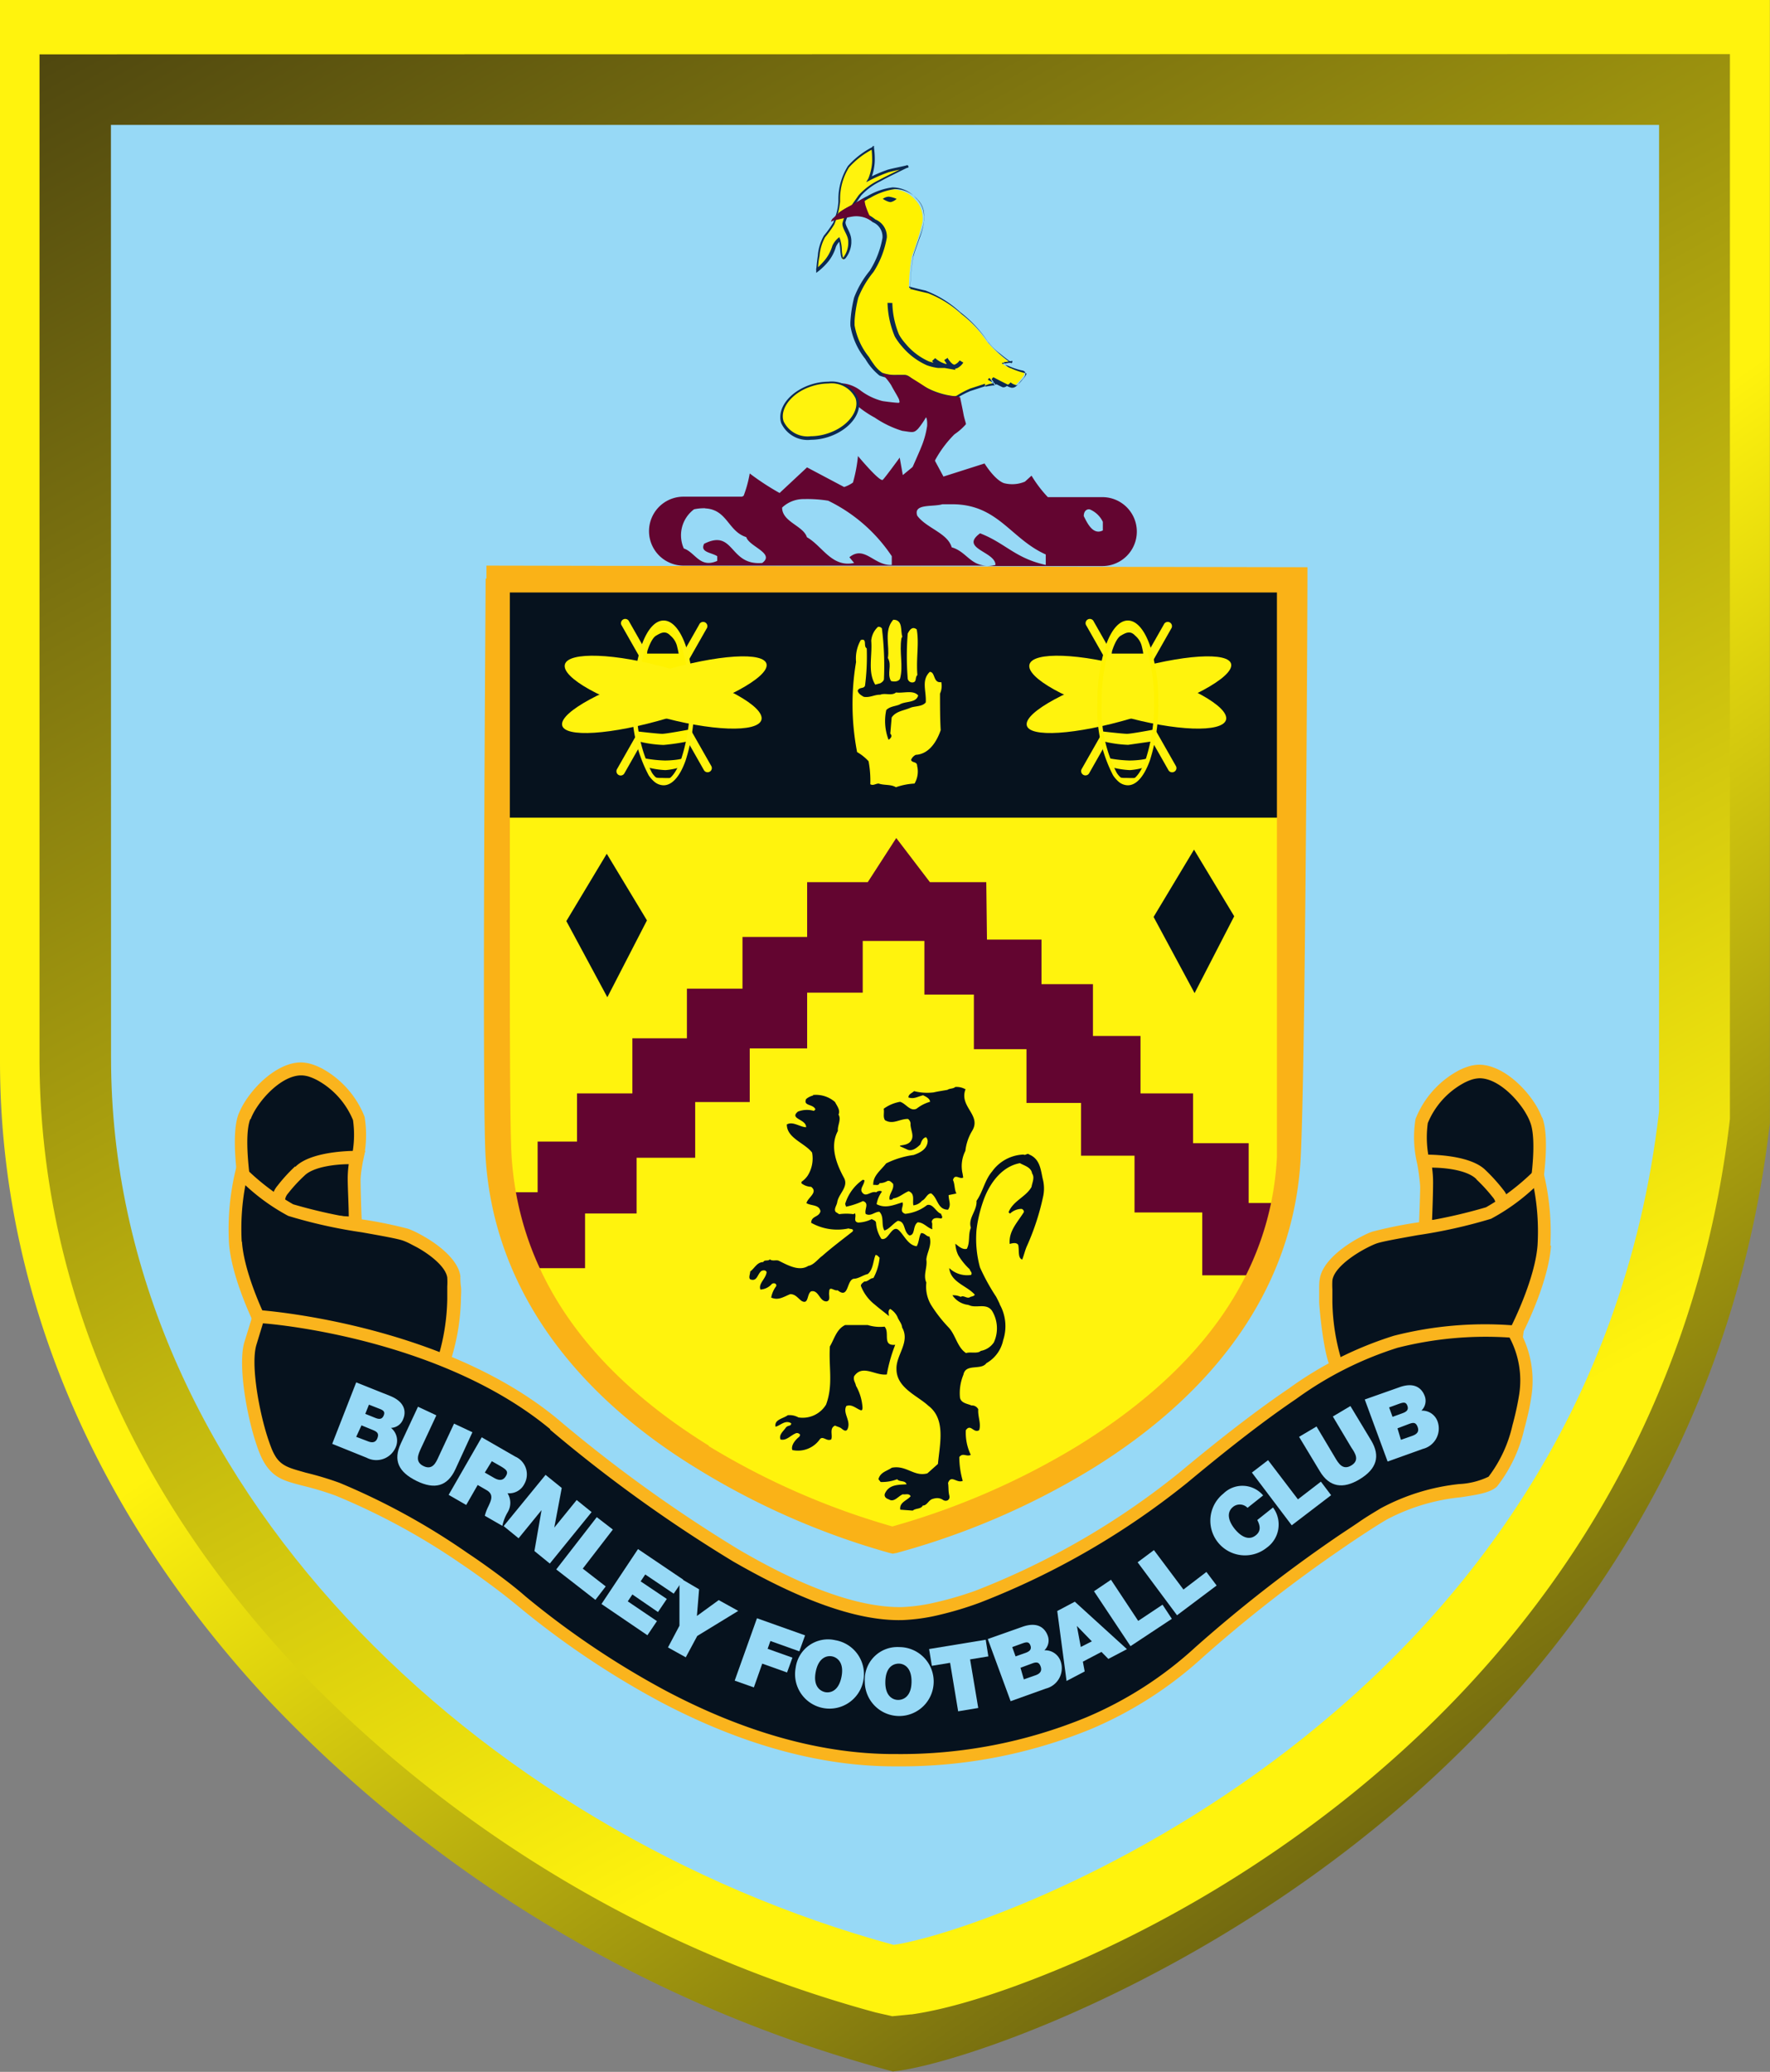 <svg xmlns="http://www.w3.org/2000/svg" xmlns:xlink="http://www.w3.org/1999/xlink" viewBox="0 0 154.14 180.33"><rect x="0" y="0" width="154.14" height="180.33" fill="#808080" stroke="none"/><defs><style>.a{fill:url(#a);}.b{fill:url(#b);}.c{fill:#97d9f6;}.d{fill:#fff30d;}.e{fill:#0c2950;}.f{fill:#fff200;}.g{fill:#630530;}.h{fill:#06121e;}.i{fill:#fab41d;}.j{fill:#fab217;}</style><linearGradient id="a" x1="206.31" y1="909.22" x2="206.84" y2="909.22" gradientTransform="translate(-156003.01 178958.07) rotate(-125.93) scale(254.58)" gradientUnits="userSpaceOnUse"><stop offset="0" stop-color="#241d10"/><stop offset="1" stop-color="#fff30d"/></linearGradient><linearGradient id="b" x1="208.05" y1="908.87" x2="208.58" y2="908.87" gradientTransform="translate(263674.81 -232613.45) rotate(61.38) scale(377.02)" xlink:href="#a"/></defs><title>Burnley FC logo</title><path class="a" d="M434.93,421.83v92.38c0,19.94,8.07,39.16,23.36,55.59A116.1,116.1,0,0,0,512.21,602l.47.13.49-.06c5.65-.81,22.65-6.59,39.15-19.27,14.74-11.34,33.07-31.51,36.74-63.23V421.83Z" transform="translate(-434.93 -421.83)"/><path class="b" d="M438.37,426.56v87.36c0,19.13,7.75,37.49,22.39,53.07a109.53,109.53,0,0,0,50.42,30l1.45.33,1.62-.16h.07c5.67-.81,13-4,15.14-4.94a107.07,107.07,0,0,0,22-13.29c19.58-15.33,31.38-36,34.12-59.71l0-92.68" transform="translate(-434.93 -421.83)"/><path class="c" d="M444.59,432.7H579.41v85.85c-6.09,52.77-57.9,71.31-66.66,72.56-36.21-9.89-68.15-40.33-68.15-77.19" transform="translate(-434.93 -421.83)"/><path class="d" d="M510.93,434.73a6.12,6.12,0,0,1,0,1.74,3.51,3.51,0,0,1-.3,1,12.8,12.8,0,0,1,1.63-.69c.55-.15,1.39-.3,1.68-.4s-1.73.85-2.42,1.24a5.69,5.69,0,0,0-1.74,1.29,9.15,9.15,0,0,0-1.39,2.38c0,.5.6,1,.5,1.79a2.31,2.31,0,0,1-.5,1.3c-.15.15-.2-.1-.24-.75a3.54,3.54,0,0,0-.15-.89,1.75,1.75,0,0,0-.45.59,3.8,3.8,0,0,1-.64,1.25,5.56,5.56,0,0,1-.84.84s.15-2.34.64-2.93a9.78,9.78,0,0,0,.79-1.09,6.66,6.66,0,0,0,.5-2.09,5.31,5.31,0,0,1,.79-2.93,7.27,7.27,0,0,1,2.13-1.64" transform="translate(-434.93 -421.83)"/><path class="e" d="M510.93,434.73l-.11,0a7.36,7.36,0,0,1,.06.94,3.6,3.6,0,0,1-.06.76,5,5,0,0,1-.2.76l-.06.16,0,0-.2.34.35-.18a13.36,13.36,0,0,1,1.61-.69c.54-.15,1.38-.3,1.69-.4h0l0-.07v.08h0l0-.07v0l0,.1h0v-.11l0,.1,0-.1h-.11l.07.1,0-.1h0l-.08-.08,0,.08H514l-.08-.08,0,0,0,0h0l0,0,0,0c-.13.09-1.82.88-2.44,1.23a5.67,5.67,0,0,0-1.78,1.33c-.15.22-.5.69-.81,1.18a3.32,3.32,0,0,0-.6,1.27c0,.54.52,1,.51,1.62v.16a2.15,2.15,0,0,1-.46,1.22l0,0,0,0v0h0l0,0v0l0-.05h0v.06l0-.05h0a2.85,2.85,0,0,1-.1-.69,3.45,3.45,0,0,0-.16-.93l-.06-.15-.12.1a1.94,1.94,0,0,0-.48.64,3.57,3.57,0,0,1-.63,1.22h0a6.53,6.53,0,0,1-.57.61c-.15.14-.24.21-.24.21l.07.09h.11s0-.58.14-1.23a4,4,0,0,1,.48-1.63,9.21,9.21,0,0,0,.8-1.11h0a7,7,0,0,0,.51-2v-.27a5.19,5.19,0,0,1,.77-2.69h0a7.19,7.19,0,0,1,2.08-1.6l0-.1-.11,0,.11,0,0-.1a7.29,7.29,0,0,0-2.17,1.67h0a5.45,5.45,0,0,0-.83,2.83v.27a4.65,4.65,0,0,1-.24,1.24c-.13.4-.25.7-.25.7l.11,0-.1-.06a8.91,8.91,0,0,1-.78,1.08,4.14,4.14,0,0,0-.53,1.75c-.1.66-.14,1.25-.14,1.25l0,.24.2-.15a5.6,5.6,0,0,0,.87-.86,3.71,3.71,0,0,0,.65-1.27,1.66,1.66,0,0,1,.26-.4l.15-.15-.07-.09-.11,0,.05.19a6.07,6.07,0,0,1,.09.67,4.71,4.71,0,0,0,.07.6l.06.18.16.11.15-.07a2.38,2.38,0,0,0,.53-1.36v-.19c0-.71-.52-1.23-.51-1.62a3.39,3.39,0,0,1,.56-1.15c.31-.47.65-.94.8-1.17a5.62,5.62,0,0,1,1.7-1.25c.31-.18.93-.49,1.46-.75l.69-.34.22-.11.06,0,0,0,0,0,0-.08-.07-.11h0l-.06,0c-.28.09-1.13.24-1.68.39a13.27,13.27,0,0,0-1.66.71l.05.1.1.06a3.73,3.73,0,0,0,.31-1,4.2,4.2,0,0,0,.07-.8,7.39,7.39,0,0,0-.07-1l0-.15-.14.06" transform="translate(-434.93 -421.83)"/><path class="f" d="M520.74,455.37l.64-.1-.35-.5s1.14.6,1.29.65.3-.15.3-.15a1.28,1.28,0,0,0,.44.2c.25,0,.5-.3.75-.6s.55-.6.05-.69a6.36,6.36,0,0,1-1.14-.4.89.89,0,0,1-.5-.35l.6-.1a10.16,10.16,0,0,1-1.93-1.74,10.64,10.64,0,0,0-2.38-2.53,9.42,9.42,0,0,0-3-1.84c-.89-.19-1.43-.35-1.43-.35a17.7,17.7,0,0,1,.24-2.68,28.57,28.57,0,0,0,.94-3,2.33,2.33,0,0,0-.6-1.94,2.68,2.68,0,0,0-2-.94,5.79,5.79,0,0,0-2.15.76c-.55.24-.87.57-1.47.87a5.25,5.25,0,0,0-1,.53c-.15.15-.07.2-.07.2l.22.06a10.75,10.75,0,0,1,1.17-.3c.55-.1,1,.27,1.66.67a1.49,1.49,0,0,1,.9,1.47,7.94,7.94,0,0,1-1.14,2.93,8.43,8.43,0,0,0-1.34,2.28,7.94,7.94,0,0,0-.3,2.44,6.08,6.08,0,0,0,1.29,2.83,5.2,5.2,0,0,0,1.18,1.4,5.41,5.41,0,0,0,2,.19c.32,0,.51.37,1.39.83,1,.69,3,1.25,3.25.93a7.68,7.68,0,0,1,1.16-.6l1.29-.42" transform="translate(-434.93 -421.83)"/><path class="e" d="M520.74,455.37l0,.11.64-.1.18,0-.45-.65-.1.06-.05.1s1.13.59,1.3.65l.09,0a.49.49,0,0,0,.34-.2l-.09-.07-.07.09a1.3,1.3,0,0,0,.49.22h.07c.34,0,.55-.38.79-.64s.32-.35.34-.57-.15-.28-.36-.31a6.11,6.11,0,0,1-1.13-.39,1.12,1.12,0,0,1-.36-.2l-.06-.07h0l-.1,0,0,.11.59-.1.27,0-.23-.16s-.38-.27-.81-.63a5.77,5.77,0,0,1-1.09-1.08,10.77,10.77,0,0,0-2.41-2.56h0a9.49,9.49,0,0,0-3-1.86c-.89-.2-1.43-.35-1.43-.35l0,.11h.11a17.11,17.11,0,0,1,.24-2.66c.09-.36.33-1,.54-1.6a6.53,6.53,0,0,0,.4-1.46v-.36a2.15,2.15,0,0,0-.63-1.66,2.77,2.77,0,0,0-2.11-1,5.76,5.76,0,0,0-2.2.77h0c-.57.26-.89.59-1.47.87a4.87,4.87,0,0,0-1,.56l-.13.24.06.14h0l.24.07h.06a10.69,10.69,0,0,1,1.16-.29l.16,0a3.11,3.11,0,0,1,1.41.67,1.37,1.37,0,0,1,.84,1.37,7.93,7.93,0,0,1-1.12,2.87,8.33,8.33,0,0,0-1.35,2.32,11.38,11.38,0,0,0-.32,2.05,3.53,3.53,0,0,0,0,.42h0a6.18,6.18,0,0,0,1.31,2.89l.09-.07-.1.06a5.23,5.23,0,0,0,1.23,1.44,3.21,3.21,0,0,0,1.38.22h.71c.22,0,.44.34,1.34.82l.05-.1-.06.1a6.84,6.84,0,0,0,3,1,.56.56,0,0,0,.42-.13l-.09-.07,0,.11a8.35,8.35,0,0,1,1.15-.6l1.29-.42,0-.11,0,.11,0-.11,0-.11-1.29.42h0a8,8,0,0,0-1.16.61h0l0,0a.39.39,0,0,1-.24.05,6.8,6.8,0,0,1-2.85-1h0c-.86-.44-1-.82-1.44-.85l-.71,0a3.17,3.17,0,0,1-1.27-.19,3,3,0,0,1-.75-.77,6.52,6.52,0,0,1-.39-.59h0a6,6,0,0,1-1.26-2.77l0-.39a11.22,11.22,0,0,1,.32-2,8.36,8.36,0,0,1,1.33-2.25,8.05,8.05,0,0,0,1.16-3,1.61,1.61,0,0,0-1-1.57,3.22,3.22,0,0,0-1.53-.7l-.2,0a12.22,12.22,0,0,0-1.19.3l0,.11,0-.11-.22-.06,0,.11.07-.09,0,0h.06l0,0,0,0h.06l.06-.07a4.83,4.83,0,0,1,1-.51h0c.61-.3.94-.63,1.46-.87a5.81,5.81,0,0,1,2.11-.75,2.56,2.56,0,0,1,2,.91,1.93,1.93,0,0,1,.56,1.5v.36a6.38,6.38,0,0,1-.39,1.39c-.21.6-.44,1.23-.55,1.62a18.72,18.72,0,0,0-.26,2.71V447l.09,0s.55.15,1.45.35a9.35,9.35,0,0,1,2.93,1.82,10.72,10.72,0,0,1,2.35,2.5h0a10.35,10.35,0,0,0,2,1.78l.07-.1,0-.11-.59.1-.15,0,.07.14a1,1,0,0,0,.56.41,6.41,6.41,0,0,0,1.16.4c.18,0,.18.08.18.09a1.33,1.33,0,0,1-.29.42c-.23.29-.48.58-.61.56h0l-.28-.11-.11-.07-.1-.07-.07.09-.06.06-.1.05h0l0,.11,0-.11-.68-.34-.59-.31-.15.17.35.49.09-.06,0-.11-.64.1h0" transform="translate(-434.93 -421.83)"/><path class="g" d="M510.2,439.07c-.6.28-.77.43-1.42.77a5.75,5.75,0,0,0-1.25.94.56.56,0,0,0-.23.35l.21-.1s1-.24,1.64-.35a2.32,2.32,0,0,1,1.8.48,7.13,7.13,0,0,1-.66-1.49,3.82,3.82,0,0,1-.09-.61" transform="translate(-434.93 -421.83)"/><path class="e" d="M512.64,448.2a7.61,7.61,0,0,0,.58,2.75,3.84,3.84,0,0,0,.27.42c.1.14.22.28.34.42a5.59,5.59,0,0,0,2,1.5l.39.11-.12-.15.27-.25a2.26,2.26,0,0,0,.93.51l.08,0-.22-.34h0l.31-.2h0v0l0,.06c.12.18.45.63.63.52a1,1,0,0,0,.4-.35l.32.19a1.4,1.4,0,0,1-.52.48l-.22.07.06.09-.43-.08-.51-.09-.16,0,0,0h-.4a4.44,4.44,0,0,1-1-.24,6,6,0,0,1-2.13-1.6c-.13-.15-.26-.3-.36-.45a4.1,4.1,0,0,1-.3-.46h0a8.06,8.06,0,0,1-.63-2.92" transform="translate(-434.93 -421.83)"/><path class="e" d="M511.81,439.14a.92.92,0,0,1,.51-.19,2.25,2.25,0,0,1,.69.19,1.09,1.09,0,0,1-.51.28c-.28,0-.69-.28-.69-.28" transform="translate(-434.93 -421.83)"/><path class="g" d="M511.7,454.36a4.58,4.58,0,0,1,.84,1c.22.43.65,1.1.69,1.27s.07.26-.07.26-.67-.05-1.37-.15a5.35,5.35,0,0,1-1.92-.92,3.08,3.08,0,0,0-1.38-.6c-.52-.05-.87-.05-.87-.05s1.3,1.4,1.62,1.68a9.21,9.21,0,0,0,1.87,1.33,8.86,8.86,0,0,0,2.39,1.15c.93.13,1,.2,1.38-.18a7.08,7.08,0,0,0,.69-1s.13.13.1.75a7.71,7.71,0,0,1-.55,1.93c-.1.27-.75,1.72-.87,2a1.8,1.8,0,0,1-.32.5s.1.17.47.17h.9a1.55,1.55,0,0,0,.75-.12,2.36,2.36,0,0,1,.15-1.18,9.75,9.75,0,0,1,1.85-2.57,5,5,0,0,0,1-.88c0-.1-.15-.5-.22-.9s-.28-1.38-.28-1.38.14-.12-.68-.16a5.11,5.11,0,0,1-2.1-.63c-1.72-1.18-2-1.19-2-1.19s-.68,0-1,0-1.09-.15-1.09-.15" transform="translate(-434.93 -421.83)"/><path class="d" d="M509.55,456.51c.38,1.2-.76,2.64-2.56,3.21s-3.55.06-3.93-1.14.76-2.64,2.56-3.21,3.55-.06,3.93,1.14" transform="translate(-434.93 -421.83)"/><path class="e" d="M509.55,456.51l-.11,0a1.5,1.5,0,0,1,.07.44c0,1-1,2.14-2.55,2.62a4.72,4.72,0,0,1-1.42.23,2.31,2.31,0,0,1-2.37-1.3,1.44,1.44,0,0,1-.07-.44c0-1,1-2.14,2.55-2.62a4.7,4.7,0,0,1,1.42-.23,2.31,2.31,0,0,1,2.37,1.3l.11,0,.11,0a2.53,2.53,0,0,0-2.59-1.46,5.06,5.06,0,0,0-1.49.24c-1.59.51-2.7,1.68-2.7,2.85a1.56,1.56,0,0,0,.08.51,2.53,2.53,0,0,0,2.59,1.46,5,5,0,0,0,1.49-.24c1.59-.51,2.7-1.68,2.71-2.85a1.58,1.58,0,0,0-.08-.51" transform="translate(-434.93 -421.83)"/><path class="g" d="M509.65,461.49a13,13,0,0,1-.44,2.34,2.85,2.85,0,0,1-.77.39l-3.23-1.71-2.39,2.23a22.53,22.53,0,0,1-2.6-1.7,10.38,10.38,0,0,1-.53,1.94.69.69,0,0,1-.15.08h-5.09a3,3,0,0,0,0,6v0h26.43c-1.45,0-1.8-1.23-3.07-1.59-.36-1.25-2.19-1.66-3-2.75-.37-1.08,1.34-.75,2.19-1,.3,0,.58,0,.85,0,4,0,5.08,3,8.15,4.37V471c-2.67-.58-3.53-1.91-5.72-2.75-1.82,1.33,1.34,1.58,1.34,2.75a3.2,3.2,0,0,1-.69.1h10a3,3,0,0,0,0-6v0h-4.75a10.93,10.93,0,0,1-1.42-1.87l-.57.52a2.86,2.86,0,0,1-1.84.13c-.83-.31-1.68-1.71-1.68-1.71l-3.58,1.14-.77-1.43-1.48,1.3-.44-.7-.85.7-.27-1.52s-1.23,1.69-1.47,1.93-2.15-2.05-2.15-2.05Zm-4.72,3.78a11.55,11.55,0,0,1,2.12.14,14,14,0,0,1,5.54,4.83V471c-1.54.09-2.36-1.74-3.69-.67l.41.5c-1.95.42-2.77-1.49-4.11-2.24-.31-1-2.16-1.33-2.16-2.58A2.7,2.7,0,0,1,504.94,465.27Zm-8.61.81c1.95.08,2,2,3.6,2.5.25.83,2.53,1.41,1.39,2.25-2.91.25-2.4-3-5.06-1.67-.38.75.63.75,1.14,1.08v.41c-1.52.67-1.9-.74-2.91-1.08a2.82,2.82,0,0,1,.89-3.41,4,4,0,0,1,1-.09Zm33.34.09a.43.43,0,0,1,.18,0,2.2,2.2,0,0,1,1.13,1.08V468c-.84.42-1.33-.58-1.66-1.25,0-.37.18-.54.35-.58Z" transform="translate(-434.93 -421.83)"/><path class="h" d="M456.2,524.76s-.64-4,0-5.71,2.9-4.2,4.95-4.2,4.62,2.7,5,4.31-.32,3.88-.43,5.71.11,4.85.11,4.85l-9-2.26" transform="translate(-434.93 -421.83)"/><path class="i" d="M456.72,519.24c-.57,1.53,0,5.13,0,5.41l.56,2.34,8,2c-.06-1-.14-2.87-.06-4.15a20,20,0,0,1,.28-2.08,9.05,9.05,0,0,0,.17-3.44h0a7,7,0,0,0-3-3.41,4.66,4.66,0,0,0-.8-.36,2.35,2.35,0,0,0-.71-.12h0c-1.27,0-2.69,1.17-3.61,2.42a7.35,7.35,0,0,0-.48.73,5.24,5.24,0,0,0-.32.68m-1.07,5.6s-.67-4.13,0-6h0a6.85,6.85,0,0,1,.4-.84,8,8,0,0,1,.56-.85c1.1-1.48,2.85-2.87,4.51-2.87h0a3.61,3.61,0,0,1,1,.18,5.43,5.43,0,0,1,1,.45,8.23,8.23,0,0,1,3.53,4.1h0a9.77,9.77,0,0,1-.15,3.91,19.18,19.18,0,0,0-.26,2c-.1,1.79.11,4.77.11,4.78l.06.76-.75-.19-9-2.26-.32-.09-.08-.33-.64-2.69" transform="translate(-434.93 -421.83)"/><path class="h" d="M466,522.6s-3.65-.11-4.94,1.18-2,2-1.83,2.91,2.47,1.08,3.44,1.29a28.05,28.05,0,0,0,3.22.32s-.11-2.69-.11-3.88a6.31,6.31,0,0,1,.22-1.83" transform="translate(-434.93 -421.83)"/><path class="i" d="M460.65,523.39C462.1,521.93,466,522,466,522l.75,0-.23.71a5.67,5.67,0,0,0-.19,1.66c0,1.22.1,3.85.11,3.86l0,.6-.6,0a28.1,28.1,0,0,1-3.32-.34l-.63-.12c-1.23-.22-3-.53-3.23-1.58h0a2,2,0,0,1,.43-1.75,14.48,14.48,0,0,1,1.54-1.69Zm4.65-.23c-1.05,0-3.06.2-3.86,1a13.21,13.21,0,0,0-1.42,1.54,1.06,1.06,0,0,0-.27.84c.09.35,1.41.59,2.35.76l.67.13a22.28,22.28,0,0,0,2.53.28c0-.88-.09-2.48-.09-3.29a9,9,0,0,1,.09-1.27" transform="translate(-434.93 -421.83)"/><path class="h" d="M457.82,537.25s-2.15-4.2-2.36-7.32a21.34,21.34,0,0,1,.54-6,21,21,0,0,0,4.3,3.23c1.72.76,8.81,1.72,10,2.16s4,2,4.19,3.67-.32,6.46-.86,7.32a4.89,4.89,0,0,1-1.39,1.4L458,538.87" transform="translate(-434.93 -421.83)"/><path class="i" d="M456,529.89c.2,3,2.29,7.1,2.3,7.11l.06.18.16,1.22,13.56,2.68a4.28,4.28,0,0,0,1-1.1,18.58,18.58,0,0,0,.8-5.09c0-.4,0-.76,0-1.08a7,7,0,0,0,0-.78h0c-.13-.94-1.49-2-2.63-2.63l-.67-.35c-.2-.1-.39-.18-.53-.23-.45-.17-1.92-.43-3.6-.73a43.14,43.14,0,0,1-6.42-1.43h0a17.76,17.76,0,0,1-3.73-2.67,20.38,20.38,0,0,0-.32,4.93m1.27,7.53c-.31-.63-2.18-4.48-2.38-7.46a22,22,0,0,1,.55-6.2l.23-.93.69.67a20.37,20.37,0,0,0,4.12,3.12h0A44.35,44.35,0,0,0,466.7,528a37.24,37.24,0,0,1,3.77.78h0c.19.07.4.16.63.27s.47.24.73.39c1.38.78,3,2.08,3.19,3.45h0c0,.25,0,.56.05.92s0,.74,0,1.14a19,19,0,0,1-1,5.63,5.6,5.6,0,0,1-1.58,1.58l-.19.11-.21,0-14.18-2.8-.39-.08-.05-.4" transform="translate(-434.93 -421.83)"/><path class="h" d="M568.73,525s.65-4,0-5.71-2.9-4.2-4.94-4.2-4.62,2.7-5,4.31.32,3.88.43,5.71a48.39,48.39,0,0,1-.11,4.84l9-2.26" transform="translate(-434.93 -421.83)"/><path class="i" d="M569.25,519.13c.69,1.86,0,6,0,6v0l-.64,2.65a.56.56,0,0,1-.42.46l-9,2.26-.17,0a.56.56,0,0,1-.52-.59,47.31,47.31,0,0,0,.11-4.78,19.19,19.19,0,0,0-.26-2,9.81,9.81,0,0,1-.15-3.9v0a8.2,8.2,0,0,1,3.53-4.1,5.11,5.11,0,0,1,1-.45,3.38,3.38,0,0,1,1-.18c1.67,0,3.41,1.39,4.51,2.87a8,8,0,0,1,.56.85,7.29,7.29,0,0,1,.4.84Zm-1.06,5.8c.05-.32.59-3.89,0-5.41h0a4.48,4.48,0,0,0-.32-.68,6.09,6.09,0,0,0-.48-.74c-.92-1.25-2.33-2.42-3.61-2.42h0a2.57,2.57,0,0,0-.72.13,4.42,4.42,0,0,0-.79.36,7,7,0,0,0-3,3.41v0a9.13,9.13,0,0,0,.18,3.43c.11.71.23,1.41.27,2.08.07,1.29,0,3.13-.06,4.15l8-2" transform="translate(-434.93 -421.83)"/><path class="h" d="M559,522.88s3.65-.11,4.94,1.18,2,2,1.83,2.91-2.47,1.08-3.44,1.29a27.57,27.57,0,0,1-3.22.32s.11-2.69.11-3.88a6.37,6.37,0,0,0-.22-1.83" transform="translate(-434.93 -421.83)"/><path class="i" d="M563.5,524.46c-.81-.81-2.81-1-3.86-1a9.27,9.27,0,0,1,.09,1.27c0,.81-.05,2.41-.09,3.29a21,21,0,0,0,2.53-.27l.67-.13c.94-.17,2.26-.4,2.35-.75h0a1.07,1.07,0,0,0-.27-.84,14.23,14.23,0,0,0-1.41-1.54h0Zm-4.56-2.13s3.89-.11,5.35,1.34a15.35,15.35,0,0,1,1.54,1.7,2,2,0,0,1,.43,1.75h0c-.27,1-2,1.36-3.23,1.58l-.63.12a29.42,29.42,0,0,1-3.32.34.56.56,0,0,1-.58-.53v-.07c0-.22.11-2.67.11-3.84a5.5,5.5,0,0,0-.19-1.66.56.56,0,0,1,.35-.7" transform="translate(-434.93 -421.83)"/><path class="h" d="M567.12,537.53s2.15-4.2,2.37-7.32a21.49,21.49,0,0,0-.54-6,21.12,21.12,0,0,1-4.3,3.23c-1.72.75-8.81,1.72-10,2.15s-4,2-4.19,3.67.32,6.46.86,7.32a4.94,4.94,0,0,0,1.4,1.4l14.18-2.8" transform="translate(-434.93 -421.83)"/><path class="i" d="M570,530.24c-.2,3-2.07,6.83-2.38,7.46l-.2,1.48a.56.56,0,0,1-.45.52l-14.18,2.8a.58.58,0,0,1-.4-.07,5.6,5.6,0,0,1-1.58-1.58c-.43-.69-.85-3.5-1-5.63,0-.4,0-.79,0-1.14s0-.67.05-.92h0c.19-1.38,1.81-2.68,3.18-3.46.27-.15.52-.28.74-.39s.44-.2.63-.27h0a36.92,36.92,0,0,1,3.77-.78,44.57,44.57,0,0,0,6.16-1.35l0,0h0a20,20,0,0,0,4.1-3.1l.27-.16a.56.56,0,0,1,.68.41,21.93,21.93,0,0,1,.55,6.2m-3.4,7c.16-.32,2.09-4.19,2.29-7.09a20.38,20.38,0,0,0-.32-4.93,17.76,17.76,0,0,1-3.73,2.67h0a44.53,44.53,0,0,1-6.41,1.43c-1.67.3-3.14.56-3.59.73-.14.05-.32.13-.53.23s-.44.22-.67.35c-1.15.65-2.5,1.68-2.62,2.63h0a7.12,7.12,0,0,0,0,.78c0,.32,0,.68,0,1.08a18.59,18.59,0,0,0,.8,5.09,4.2,4.2,0,0,0,1,1.1l13.56-2.68.16-1.22" transform="translate(-434.93 -421.83)"/><path class="h" d="M457.46,536.42s15.68,1.06,25.73,9.37,22.14,16.65,30.31,16.43c6.69-.18,18.32-6.71,24.49-11.84s13-10.43,18.51-11.84a31.29,31.29,0,0,1,10.22-.88,8.23,8.23,0,0,1,1.06,5.65c-.53,3.36-1.76,6.36-2.82,7.42s-5.64.53-9.52,2.83a122.45,122.45,0,0,0-16,12c-4.4,4.06-12.59,9.35-26.39,9.45-15,.1-28.32-10.32-32.64-13.86a65.78,65.78,0,0,0-16-9.71c-3.35-1.24-4.76-.89-5.82-2.48s-2.47-8-1.76-10.25" transform="translate(-434.93 -421.83)"/><path class="i" d="M482.83,546.21c-8.93-7.39-22.4-9-25-9.2l-.57,1.87c-.47,1.55.11,5.17.85,7.66.15.49.3.93.44,1.29a4.5,4.5,0,0,0,.4.81v0c.56.85,1.33,1,2.61,1.37a27.73,27.73,0,0,1,2.93.88A59.62,59.62,0,0,1,475.64,557c.86.57,1.72,1.18,2.56,1.8s1.71,1.29,2.52,2h0A74.15,74.15,0,0,0,492.93,569c5.68,3,12.67,5.55,20.07,5.5a42.47,42.47,0,0,0,16.52-3.19,32.94,32.94,0,0,0,9.51-6.11,124,124,0,0,1,12.09-9.45c.77-.53,1.51-1,2.19-1.47s1.32-.84,1.86-1.17A18.51,18.51,0,0,1,562,551a6.65,6.65,0,0,0,2.56-.64l0,0h0a11.56,11.56,0,0,0,2.08-4.47c.11-.4.22-.84.32-1.29s.19-.92.26-1.35h0a7.93,7.93,0,0,0-.83-5,31.2,31.2,0,0,0-9.76.89,30.73,30.73,0,0,0-8.82,4.45c-3.15,2.13-6.4,4.73-9.47,7.28a67.92,67.92,0,0,1-18.07,10.45,29.79,29.79,0,0,1-3.55,1.07,16.43,16.43,0,0,1-3.19.45h0c-4.2.11-9.36-2-14.75-5.1a125.31,125.31,0,0,1-15.93-11.46M457.5,535.86s15.85,1.08,26,9.49a124.29,124.29,0,0,0,15.78,11.36c5.22,3.05,10.19,5.05,14.16,5h0a15.3,15.3,0,0,0,3-.42,29.81,29.81,0,0,0,3.42-1,66.66,66.66,0,0,0,17.74-10.26c3.09-2.57,6.37-5.18,9.56-7.34a31.6,31.6,0,0,1,9.16-4.6,32.05,32.05,0,0,1,10.41-.9.56.56,0,0,1,.41.25,8.93,8.93,0,0,1,1.14,6c-.08.51-.17,1-.27,1.42s-.21.9-.34,1.35a12.7,12.7,0,0,1-2.37,5h0l0,0c-.58.55-1.71.72-3.16.94a17.51,17.51,0,0,0-6.43,1.93c-.55.32-1.16.71-1.82,1.14s-1.4.92-2.16,1.45a122.13,122.13,0,0,0-12,9.36,34.08,34.08,0,0,1-9.83,6.31A43.59,43.59,0,0,1,513,575.57c-7.61.05-14.78-2.56-20.59-5.63A75.09,75.09,0,0,1,480,561.59h0c-.81-.67-1.64-1.31-2.47-1.92s-1.68-1.22-2.52-1.78A58.63,58.63,0,0,0,464.14,552a26.82,26.82,0,0,0-2.82-.85c-1.55-.4-2.46-.63-3.27-1.84h0a5.64,5.64,0,0,1-.51-1c-.17-.4-.32-.88-.48-1.39-.79-2.65-1.38-6.54-.84-8.3l.71-2.3a.56.56,0,0,1,.57-.39" transform="translate(-434.93 -421.83)"/><path class="c" d="M466.74,544.89l.87.35c.35.14.6.13.74-.22s-.08-.46-.42-.59l-.87-.34Zm-.79,2,1,.38c.34.14.68.16.84-.25s0-.56-.38-.72l-1-.41Zm0-4.74,2.93,1.17c1.41.56,1.39,1.47,1.17,2a1.17,1.17,0,0,1-1.07.79,1.43,1.43,0,0,1,.4,1.71,1.83,1.83,0,0,1-2.52.89l-3-1.21" transform="translate(-434.93 -421.83)"/><path class="c" d="M474.58,549.73c-.68,1.45-1.78,1.78-3.37,1s-2.05-1.8-1.38-3.25l1.5-3.21,1.6.75-1.33,2.85c-.25.54-.56,1.2.22,1.57s1.08-.31,1.32-.85l1.33-2.85,1.6.75" transform="translate(-434.93 -421.83)"/><path class="c" d="M477.15,550l.8.46c.28.16.71.34,1-.1s.11-.6-.47-.94l-.72-.41Zm-.27-3.07,2.92,1.68a1.69,1.69,0,0,1,.8,2.37,1.48,1.48,0,0,1-1.47.82,1.58,1.58,0,0,1,0,1.67,3.83,3.83,0,0,0-.45,1.17l-1.53-.88a4,4,0,0,1,.32-.84c.23-.5.47-1-.13-1.37l-.81-.47-1,1.74-1.53-.88" transform="translate(-434.93 -421.83)"/><path class="c" d="M482.44,550.2l1.41,1.14-.65,3.45h0l1.95-2.4,1.3,1.05-3.64,4.48-1.34-1.09.62-3.56h0l-2,2.45-1.3-1.06" transform="translate(-434.93 -421.83)"/><path class="c" d="M486.9,553.88l1.4,1.08-2.62,3.4,2,1.55-.9,1.17-3.41-2.65" transform="translate(-434.93 -421.83)"/><path class="c" d="M490.49,556.66l3.94,2.66-.83,1.22-2.48-1.67-.4.6L493,561l-.77,1.14L490,560.61l-.4.6,2.54,1.72-.83,1.23-4-2.72" transform="translate(-434.93 -421.83)"/><path class="c" d="M494.1,563.33v-4.17l1.71,1-.19,2.32,1.9-1.38,1.7.94-3.57,2.18-1,1.86-1.55-.86" transform="translate(-434.93 -421.83)"/><path class="c" d="M500.85,562.68l4.19,1.49-.5,1.39-2.52-.9-.24.68,2.16.77-.47,1.29-2.16-.77-.73,2.07-1.67-.59" transform="translate(-434.93 -421.83)"/><path class="c" d="M506.78,569.11c.44.09,1.18-.07,1.43-1.33s-.38-1.69-.81-1.78-1.18.07-1.43,1.33.37,1.68.81,1.78m.89-4.52a3,3,0,1,1-3.45,2.4,2.84,2.84,0,0,1,3.45-2.4" transform="translate(-434.93 -421.83)"/><path class="c" d="M513.14,569.79c.45,0,1.15-.28,1.17-1.56s-.66-1.6-1.11-1.6-1.14.27-1.17,1.56.67,1.6,1.12,1.6m.09-4.6a3,3,0,1,1-3,3,2.84,2.84,0,0,1,3-3" transform="translate(-434.93 -421.83)"/><path class="c" d="M517.67,566.56l-1.59.26-.24-1.46,4.93-.81L521,566l-1.59.26.71,4.23-1.75.29" transform="translate(-434.93 -421.83)"/><path class="c" d="M524.09,568l1-.35c.35-.12.61-.33.47-.75s-.37-.43-.76-.28l-1,.37Zm-.72-2,.88-.31c.35-.13.54-.31.41-.65s-.36-.29-.7-.17l-.88.32Zm-2.42-1.51,3-1.06c1.42-.51,2,.19,2.21.74a1.18,1.18,0,0,1-.28,1.3,1.42,1.42,0,0,1,1.43,1,1.83,1.83,0,0,1-1.3,2.33l-3.07,1.1" transform="translate(-434.93 -421.83)"/><path class="c" d="M530,564.68l-1.29-1.33h0l.34,1.83,1-.51Zm-3-2.63,1.53-.81,4.54,4.13-1.62.85-.6-.61-1.62.85.16.85-1.58.83" transform="translate(-434.93 -421.83)"/><path class="c" d="M530.2,560.33l1.48-1,2.37,3.58,2.12-1.41.81,1.23-3.6,2.38" transform="translate(-434.93 -421.83)"/><path class="c" d="M534,557.81l1.42-1.06,2.57,3.43,2-1.53.89,1.18-3.45,2.59" transform="translate(-434.93 -421.83)"/><path class="c" d="M543.57,553.07a.93.93,0,0,0-1.25-.09c-.65.52-.36,1.31.13,1.92s1.2,1.08,1.84.56c.47-.37.39-.84.13-1.33l1.37-1.09a2.48,2.48,0,0,1-.56,3.51,3,3,0,0,1-3.76-4.72,2.36,2.36,0,0,1,3.46.16" transform="translate(-434.93 -421.83)"/><path class="c" d="M543.95,550l1.41-1.08,2.6,3.41,2-1.54.89,1.18-3.43,2.62" transform="translate(-434.93 -421.83)"/><path class="c" d="M554.34,547.21c.82,1.37.47,2.48-1,3.37s-2.65.68-3.47-.69l-1.81-3,1.52-.9,1.61,2.7c.3.51.68,1.14,1.42.69s.34-1.06,0-1.56l-1.61-2.7,1.53-.91" transform="translate(-434.93 -421.83)"/><path class="c" d="M556.93,547.15l1-.35c.35-.13.61-.33.46-.75s-.36-.43-.76-.28l-1,.38Zm-.73-2,.88-.32c.35-.13.54-.3.41-.65s-.36-.29-.71-.17l-.88.32Zm-2.42-1.51,3-1.06c1.42-.52,2,.18,2.21.73a1.18,1.18,0,0,1-.28,1.3,1.42,1.42,0,0,1,1.43,1,1.83,1.83,0,0,1-1.3,2.33l-3.07,1.1" transform="translate(-434.93 -421.83)"/><path class="d" d="M477.89,492.39v30.46s2.5,11.42,4.52,13.45,10.51,11.83,13.74,13.28S513,557,513,557l17.89-8.38,9.53-8.75,5.33-7.94,1.46-5.83.16-11.5.32-23.17-69.81-.06" transform="translate(-434.93 -421.83)"/><path class="h" d="M478.08,493h69.24V472.22H478.08Z" transform="translate(-434.93 -421.83)"/><path class="g" d="M478.58,525.6h3.17v-4.41h3.43V517H490V512.2h4.75v-4.32h4.84v-4.5h5.63v-4.77h5.28l2.48-3.84,2.93,3.84h4.91l.06,5h4.75v3.88h4.48V512h4.14v5h4.58v4.33h4.84v5.21h2.82a18.33,18.33,0,0,1-.88,4,5.56,5.56,0,0,1-1.76,2.29h-4.22v-5.47h-5.9v-4.94h-4.66v-4.59h-4.75v-4.68h-4.58V508.4h-4.31v-4.67h-5.37v4.5h-4.84v4.85h-5v4.67h-4.75v4.85h-5.1v4.85h-4.49v4.76h-4.22a17.53,17.53,0,0,1-2.29-3.7,21.94,21.94,0,0,1-.79-2.91" transform="translate(-434.93 -421.83)"/><path class="h" d="M519,516.67c-.54,1.5,1.41,2.21.6,3.57A4.28,4.28,0,0,0,519,522a2.92,2.92,0,0,0-.24,2l.05.32c-.3.19-.73-.38-.89.22.17.35.11.81.3,1.17l-.68.14c0,.49.25.84-.05,1.27-.93,0-.87-1-1.47-1.42-.35,0-.49.52-.79.63a1.13,1.13,0,0,1-.76.41c-.09-.47.16-1-.41-1.23-.47.19-.84.57-1.36.63-.05.14-.19.11-.3.11-.11-.49.43-.87.3-1.39-.16-.14-.27-.3-.49-.24a1.34,1.34,0,0,1-.68.19c-.11.27-.35.11-.55.16-.05-.79.65-1.27,1.12-1.88a7.66,7.66,0,0,1,2.39-.73c.55-.19,1.14-.49,1.22-1.12a.5.5,0,0,0-.14-.43c-.3.08-.4.38-.49.63-.32.32-.76.65-1.17.43l-.6-.27v-.06c.32-.06.79-.08,1-.49s-.06-.85-.09-1.34a.52.52,0,0,0-.22-.49c-.76,0-1.3.52-2,.11-.19-.3-.05-.6-.11-1a3.43,3.43,0,0,1,1.42-.6c.51.14.87.87,1.44.6a3.33,3.33,0,0,1,1.17-.6c0-.3-.41-.47-.6-.57-.46.11-.81.36-1.28.19,0-.3.33-.38.49-.55a4.59,4.59,0,0,0,1.71.11c.38-.09.76-.14,1.2-.22.19-.14.49-.08.68-.25a1.53,1.53,0,0,1,.92.22" transform="translate(-434.93 -421.83)"/><path class="h" d="M505.76,517.18a1.44,1.44,0,0,0-.63.31c-.27.63.62.41.81.9l-.13.13a2.19,2.19,0,0,0-1.39.06c-.79.65.73.65.71,1.36-.52,0-1.14-.54-1.68-.24,0,1.2,1.57,1.61,2.2,2.45a2.79,2.79,0,0,1-.38,2,2,2,0,0,1-.54.54v.14a1.48,1.48,0,0,0,.84.3c.63.49-.3.93-.41,1.42.41.25,1.12.11,1.22.71-.14.54-.79.38-.81,1a4.66,4.66,0,0,0,3.26.49c.14.08.48,0,.35.27-.87.68-1.85,1.42-2.64,2.12-.38.27-.73.79-1.22.87-.79.51-1.79-.06-2.56-.44-.22-.11-.57.06-.79-.13-.14.19-.47,0-.57.24-.55,0-.76.55-1.14.82,0,.24-.16.52,0,.68.63.24.62-.49,1-.74.14-.05.35-.08.43.11-.05.57-.74,1-.54,1.52a1.42,1.42,0,0,0,1-.49c.16-.11.43-.05.38.19a2.31,2.31,0,0,0-.44,1c.63.27,1.06-.06,1.66-.3.47,0,.68.38,1,.6.62.33.43-.6.81-.84.68-.17.73.93,1.38.87.35-.11.14-.54.2-.81,0-.6.43-.06.73-.16,1,.81.76-.87,1.41-1,.4,0,.84-.33,1.22-.41.49-.41.46-1.17.68-1.66.17,0,.25.16.35.24a4.58,4.58,0,0,1-.54,1.77c-.3,0-.47.33-.79.3-.08.08-.3.19-.3.38a3.79,3.79,0,0,0,1.21,1.63c.39.34.82.65,1.23,1,0-.2-.11-.5.12-.62a1.7,1.7,0,0,1,.62.68c.11.32.38.57.41.93.73,1.28-.54,2.4-.49,3.62,0,1.64,1.82,2.31,2.77,3.19,1.55,1.17,1,3.33.84,5.07l-.92.82c-1.17.32-1.82-.74-3.1-.49-.43.3-1,.38-1.16,1l.19.24a3.67,3.67,0,0,0,1.44-.24c.22.27.68.06.82.44-.68.05-1.47,0-1.85.73-.16.27,0,.49.3.58.46.3.82-.28,1.22-.44.22.05.54-.11.68.17-.3.38-1,.52-.9,1.17l1.09.08c.24-.22.71-.11.87-.44.38,0,.49-.46.84-.57s.63-.11.92.08.65,0,.55-.38-.05-.73-.11-1.09c.27-.76.76.05,1.28-.19a7.57,7.57,0,0,1-.3-2.07c.32-.41.62,0,1-.19a4.42,4.42,0,0,1-.43-2.15c.43-.6.67.3,1.16,0,.19-.57-.13-1.17-.08-1.82a.61.61,0,0,0-.59-.33c-.35-.16-.9-.19-1-.68a4.17,4.17,0,0,1,.3-2c.19-1,1.53-.35,2-1a3,3,0,0,0,1.46-2,3.89,3.89,0,0,0-.31-3.14h-3l.34.09c.63.3,1.5-.22,2,.49a2.93,2.93,0,0,1,.16,2.75,1.74,1.74,0,0,1-1.14.74c-.27.27-.92.06-1.28.19-.76-.49-.9-1.55-1.5-2.21a12.3,12.3,0,0,1-1.56-2,3.13,3.13,0,0,1-.4-1.93c-.3-.65.11-1.31,0-2,.06-.65.52-1.28.27-2-.27,0-.41-.33-.73-.3-.19.3-.17.79-.38,1.14-.76-.08-1.11-1-1.58-1.41s-.81.55-1.17.73c-.09.06-.33.11-.38-.05a2.86,2.86,0,0,1-.41-1.28c0-.22-.24-.27-.38-.35a2.84,2.84,0,0,1-1.17.3c-.49-.08-.11-.57-.3-.81l-.11.08a4.57,4.57,0,0,0-1.25,0l-.3-.19c-.19-.25.08-.55.13-.85.11-.73,1-1.33.6-2.1-.65-1.19-1.28-2.75-.54-4.11-.06-.44.32-1,.05-1.42.19-.39-.16-.79-.3-1.09a2.52,2.52,0,0,0-1.95-.61Zm6.48,19.19v0h0Z" transform="translate(-434.93 -421.83)"/><path class="h" d="M519,535.36a1.92,1.92,0,0,1-1.13-.79,1.46,1.46,0,0,1,.73.14c.25-.19.55.22.84,0,.14-.05.3-.05.38-.19-.68-.79-2.09-1.06-2.23-2.32a2.27,2.27,0,0,0,1.9.6c.16-.19-.09-.33-.11-.49a5.53,5.53,0,0,1-1-1.23,2.47,2.47,0,0,1-.25-1c.27.22.63.55,1,.44.3-.6.09-1.23.35-1.83-.27-.84.55-1.47.49-2.34.57-.82.71-1.8,1.36-2.56a3.52,3.52,0,0,1,2.74-1.47c.16.11.33-.16.49,0,.93.38,1,1.31,1.17,2.09a3.3,3.3,0,0,1,.06,1.47,21.33,21.33,0,0,1-1.41,4.36c-.19.41-.27.82-.43,1.22-.41-.14-.24-.79-.35-1.28-.16-.24-.52-.14-.74-.08-.1-1.12.68-1.88,1.22-2.75.06-.09-.05-.27-.19-.3a1.47,1.47,0,0,0-1,.41l-.13-.11c.38-1,1.52-1.34,2-2.21.05-.35.3-.82.05-1.17-.08-.55-.68-.68-1.06-.9-1.66.3-2.74,1.91-3.23,3.4a11.73,11.73,0,0,0-.55,2.4,9.39,9.39,0,0,0,.3,3.27,18,18,0,0,0,1.41,2.56c.11.21.22.43.32.65" transform="translate(-434.93 -421.83)"/><path class="h" d="M510.21,524.55c0,.38-.38.68-.24,1,.35.6.79-.11,1.27.06.11-.14.41-.16.49-.06a2.56,2.56,0,0,0-.46,1.09c.76.4,1.47.08,2.25-.16.17.3-.35.79.24,1a3.67,3.67,0,0,0,1.9-.76c.52-.16.79.63,1.23.76,0,.14.21.3,0,.41-.27-.05-.76-.14-.82.3.09.16,0,.41.06.63-.44-.11-.76-.6-1.28-.6-.46.3-.19,1.12-.73,1.14-.55-.35-.3-1.22-1-1.27-.41.22-.73.71-1.17.84-.3-.49,0-1.2-.44-1.63-.43,0-.73.43-1.19.19-.14-.41.35-.93-.24-1.12a6.65,6.65,0,0,1-1.47.49l-.08-.24a3.93,3.93,0,0,1,1.53-2.1" transform="translate(-434.93 -421.83)"/><path class="h" d="M510.5,537.16a3.58,3.58,0,0,0,1.46.14c.49.52-.24,1.69.93,1.58a13.33,13.33,0,0,0-.73,2.58c-1,.14-2.12-.92-2.85.16-.09.36.11.52.16.82a4.4,4.4,0,0,1,.57,1.88c0,.11,0,.33-.19.24-.4-.16-.76-.54-1.22-.35-.33.63.43,1.28.11,2-.14.3-.41.05-.55-.06s-.35-.14-.54-.24c-.52.24-.19.82-.33,1.2-.38.22-.73-.35-1,0a2.33,2.33,0,0,1-2.39.93c-.14-.41.27-.9.62-1.17l.06-.16a.33.33,0,0,0-.35-.14c-.49.19-.84.68-1.36.55-.16-.41.24-.71.44-1s.49-.11.49-.41c-.52-.32-.93.19-1.36.3-.14-.63.68-.71,1.06-1a1.56,1.56,0,0,1,.93.19,2.38,2.38,0,0,0,2.41-1.12c.63-1.71.22-3.19.33-5.06.38-.63.57-1.5,1.33-1.86" transform="translate(-434.93 -421.83)"/><path class="h" d="M487.77,496.14,484.25,502l3.57,6.63,3.45-6.69" transform="translate(-434.93 -421.83)"/><path class="h" d="M538.91,495.78l-3.52,5.86,3.57,6.63,3.45-6.69" transform="translate(-434.93 -421.83)"/><path class="d" d="M489.08,476.29a.37.37,0,1,1,.64-.36l7.15,12.57a.36.36,0,0,1-.14.5.37.37,0,0,1-.5-.14" transform="translate(-434.93 -421.83)"/><path class="d" d="M489.31,489.13a.37.37,0,1,1-.64-.37l7.15-12.57a.37.37,0,1,1,.64.36" transform="translate(-434.93 -421.83)"/><path class="f" d="M490.23,483.06c0-3.86,1.1-7,2.46-7s2.47,3.12,2.47,7-1.1,7-2.47,7-2.46-3.12-2.46-7" transform="translate(-434.93 -421.83)"/><path class="h" d="M490.26,483.92a16.77,16.77,0,0,0,2.42.29,17.55,17.55,0,0,0,2.42-.4,2.38,2.38,0,0,1,0,.63c0,.34-.11.88-.11.88s-2,.38-2.39.38-2.26-.22-2.26-.22" transform="translate(-434.93 -421.83)"/><path class="h" d="M490.5,486.35a10.27,10.27,0,0,0,2.21.32,18.24,18.24,0,0,0,2.16-.32,10.23,10.23,0,0,1-.34,1.39c-.13.23-1.5.3-1.8.28a10.88,10.88,0,0,1-1.83-.22,13.29,13.29,0,0,1-.39-1.46" transform="translate(-434.93 -421.83)"/><path class="h" d="M491.21,488.59a7.46,7.46,0,0,0,1.66.27,5.57,5.57,0,0,0,1.35-.27l-.53.88c-.12.12-1,.07-1.17.07a1.82,1.82,0,0,1-.89-.18,3,3,0,0,1-.47-.75" transform="translate(-434.93 -421.83)"/><path class="h" d="M491.3,478.51s.32-1.09.76-1.35.82-.47,1.26,0a1.74,1.74,0,0,1,.59,1c.09.35.12.56.12.56h-2.75" transform="translate(-434.93 -421.83)"/><path class="d" d="M501.24,484.48c-.32,1.14-4.4,1-9.12-.34s-8.28-3.33-8-4.47,4.4-1,9.12.35,8.29,3.32,8,4.46" transform="translate(-434.93 -421.83)"/><path class="d" d="M501.69,479.66c-.16-1.13-4.27-.87-9.19.59s-8.78,3.55-8.62,4.68,4.27.87,9.19-.59,8.78-3.55,8.62-4.68" transform="translate(-434.93 -421.83)"/><path class="d" d="M490.41,483h0a12,12,0,0,0,1.29,6.08,2.16,2.16,0,0,0,.44.5.9.9,0,0,0,.55.21c.59,0,1.15-.73,1.57-1.92A15.22,15.22,0,0,0,495,483h0a15.24,15.24,0,0,0-.71-4.87c-.42-1.19-1-1.92-1.57-1.92s-1.15.73-1.57,1.92a15.32,15.32,0,0,0-.71,4.88m-.37,0h0a15.5,15.5,0,0,1,.73-5c.47-1.34,1.15-2.17,1.92-2.17s1.45.83,1.92,2.17a15.5,15.5,0,0,1,.73,5h0a15.52,15.52,0,0,1-.73,5c-.47,1.34-1.15,2.17-1.92,2.17a1.26,1.26,0,0,1-.77-.28,2.55,2.55,0,0,1-.53-.59A12.36,12.36,0,0,1,490,483" transform="translate(-434.93 -421.83)"/><path class="d" d="M513.52,477.21l-.09.18c-.2,1.23.18,2.41-.12,3.51-.11.26-.53.29-.79.2-.38-.68.12-1.33-.27-2,.18-1-.38-2.38.47-3.33.88,0,.61,1,.79,1.47" transform="translate(-434.93 -421.83)"/><path class="d" d="M511.73,476.53a26.06,26.06,0,0,1,.18,4.39c0,.18-.21.32-.32.38l-.44.12c-.68-1.12-.24-2.5-.35-3.82a1.84,1.84,0,0,1,.59-1.21.35.35,0,0,1,.35.15" transform="translate(-434.93 -421.83)"/><path class="d" d="M514.76,476.59c.23,1.26-.06,2.48.06,4-.21.18-.06.53-.32.62a.4.4,0,0,1-.52-.3,24.62,24.62,0,0,1,0-3.94c.14-.26.38-.68.79-.35" transform="translate(-434.93 -421.83)"/><path class="d" d="M510.41,478.27a19.73,19.73,0,0,1-.15,3.24c-.11.3-.5.09-.64.44.06.26.32.41.53.53.56.09.94-.2,1.43-.18.44-.18,1,.12,1.38-.2.64.09,1.5-.24,1.93.26-.18.68-1.11.47-1.64.8-.38.15-.82.15-1.14.47a4.54,4.54,0,0,0,.2,2.59c.15-.09.38-.32.15-.53l.12-1.41c.38-.56,1.05-.59,1.64-.85.36-.15,1.06-.09,1.33-.47.06-1-.41-1.91.35-2.65.5,0,.27,1,1,.89a1.59,1.59,0,0,1-.11,1c0,1,0,2.18.06,3.18-.32.95-1,2.09-2.17,2.15a.84.84,0,0,0-.41.44c.09.29.53.11.53.53a2.05,2.05,0,0,1-.23,1.53,5.79,5.79,0,0,0-1.62.32c-.44-.27-1-.15-1.5-.32-.27,0-.47.21-.73.06a9.1,9.1,0,0,0-.15-2,4.1,4.1,0,0,0-1-.8,22,22,0,0,1-.09-7.84,3.24,3.24,0,0,1,.41-1.91c.56-.18.24.5.47.68" transform="translate(-434.93 -421.83)"/><path class="d" d="M529.54,476.29a.37.37,0,1,1,.64-.36l7.15,12.57a.36.36,0,0,1-.14.5.37.37,0,0,1-.51-.14" transform="translate(-434.93 -421.83)"/><path class="d" d="M529.78,489.13a.37.37,0,0,1-.51.14.37.37,0,0,1-.14-.51l7.15-12.57a.37.37,0,1,1,.64.36" transform="translate(-434.93 -421.83)"/><path class="d" d="M530.69,483.06c0-3.86,1.1-7,2.46-7s2.47,3.12,2.47,7-1.1,7-2.47,7-2.46-3.12-2.46-7" transform="translate(-434.93 -421.83)"/><path class="h" d="M530.73,483.92a16.65,16.65,0,0,0,2.42.29,17.55,17.55,0,0,0,2.42-.4,2.23,2.23,0,0,1,0,.63c0,.34-.1.88-.1.88s-2,.38-2.39.38-2.26-.22-2.26-.22" transform="translate(-434.93 -421.83)"/><path class="h" d="M535.33,486.35a11,11,0,0,1-.34,1.39c-.13.23-1.5.3-1.8.28a10.89,10.89,0,0,1-1.83-.22,13.45,13.45,0,0,1-.4-1.46,10.28,10.28,0,0,0,2.21.32" transform="translate(-434.93 -421.83)"/><path class="h" d="M531.67,488.59a7.4,7.4,0,0,0,1.66.27,5.69,5.69,0,0,0,1.36-.27l-.54.88c-.13.12-1,.07-1.18.07a1.81,1.81,0,0,1-.89-.18,3,3,0,0,1-.47-.75" transform="translate(-434.93 -421.83)"/><path class="h" d="M531.77,478.51s.32-1.09.76-1.35.83-.47,1.26,0a1.74,1.74,0,0,1,.59,1c.09.35.11.56.11.56h-2.75" transform="translate(-434.93 -421.83)"/><path class="d" d="M541.7,484.48c-.32,1.14-4.4,1-9.12-.34s-8.29-3.33-8-4.47,4.4-1,9.12.35,8.29,3.32,8,4.46" transform="translate(-434.93 -421.83)"/><path class="d" d="M542.15,479.66c-.16-1.13-4.27-.87-9.19.59s-8.78,3.55-8.62,4.68,4.27.87,9.19-.59,8.78-3.55,8.62-4.68" transform="translate(-434.93 -421.83)"/><path class="f" d="M530.87,483h0a12,12,0,0,0,1.3,6.08,2.06,2.06,0,0,0,.44.5.89.89,0,0,0,.54.21c.6,0,1.15-.73,1.57-1.92a15.23,15.23,0,0,0,.71-4.87h0a15.26,15.26,0,0,0-.71-4.87c-.42-1.19-1-1.92-1.57-1.92s-1.15.73-1.57,1.92a15.31,15.31,0,0,0-.71,4.88m-.37,0h0a15.66,15.66,0,0,1,.73-5c.47-1.34,1.15-2.17,1.92-2.17s1.45.83,1.92,2.17a15.67,15.67,0,0,1,.73,5h0a15.69,15.69,0,0,1-.73,5c-.48,1.34-1.15,2.17-1.92,2.17a1.26,1.26,0,0,1-.77-.28,2.68,2.68,0,0,1-.52-.59A12.36,12.36,0,0,1,530.5,483" transform="translate(-434.93 -421.83)"/><path class="j" d="M477.22,472.19c0,1.84-.33,45.11,0,50.39.67,10.7,7,20.06,18.29,27A65.75,65.75,0,0,0,512.41,557l.27.06L513,557a65.72,65.72,0,0,0,17-7.31c11.35-7,17.64-16.34,18.2-27.09.43-8.29.59-49.81.59-50.23V471.2l-71.5-.14v1.13Zm19.44,75.47c-10.77-6.67-16.54-15.15-17.18-25.22-.11-1.73-.15-7.85-.15-15.25,0-12.8,0-29.36,0-33.79h66.8l0,49.16c-.53,10.1-6.57,18.47-17.37,25.13a64.94,64.94,0,0,1-16.12,7,65.12,65.12,0,0,1-16-7" transform="translate(-434.93 -421.83)"/></svg>